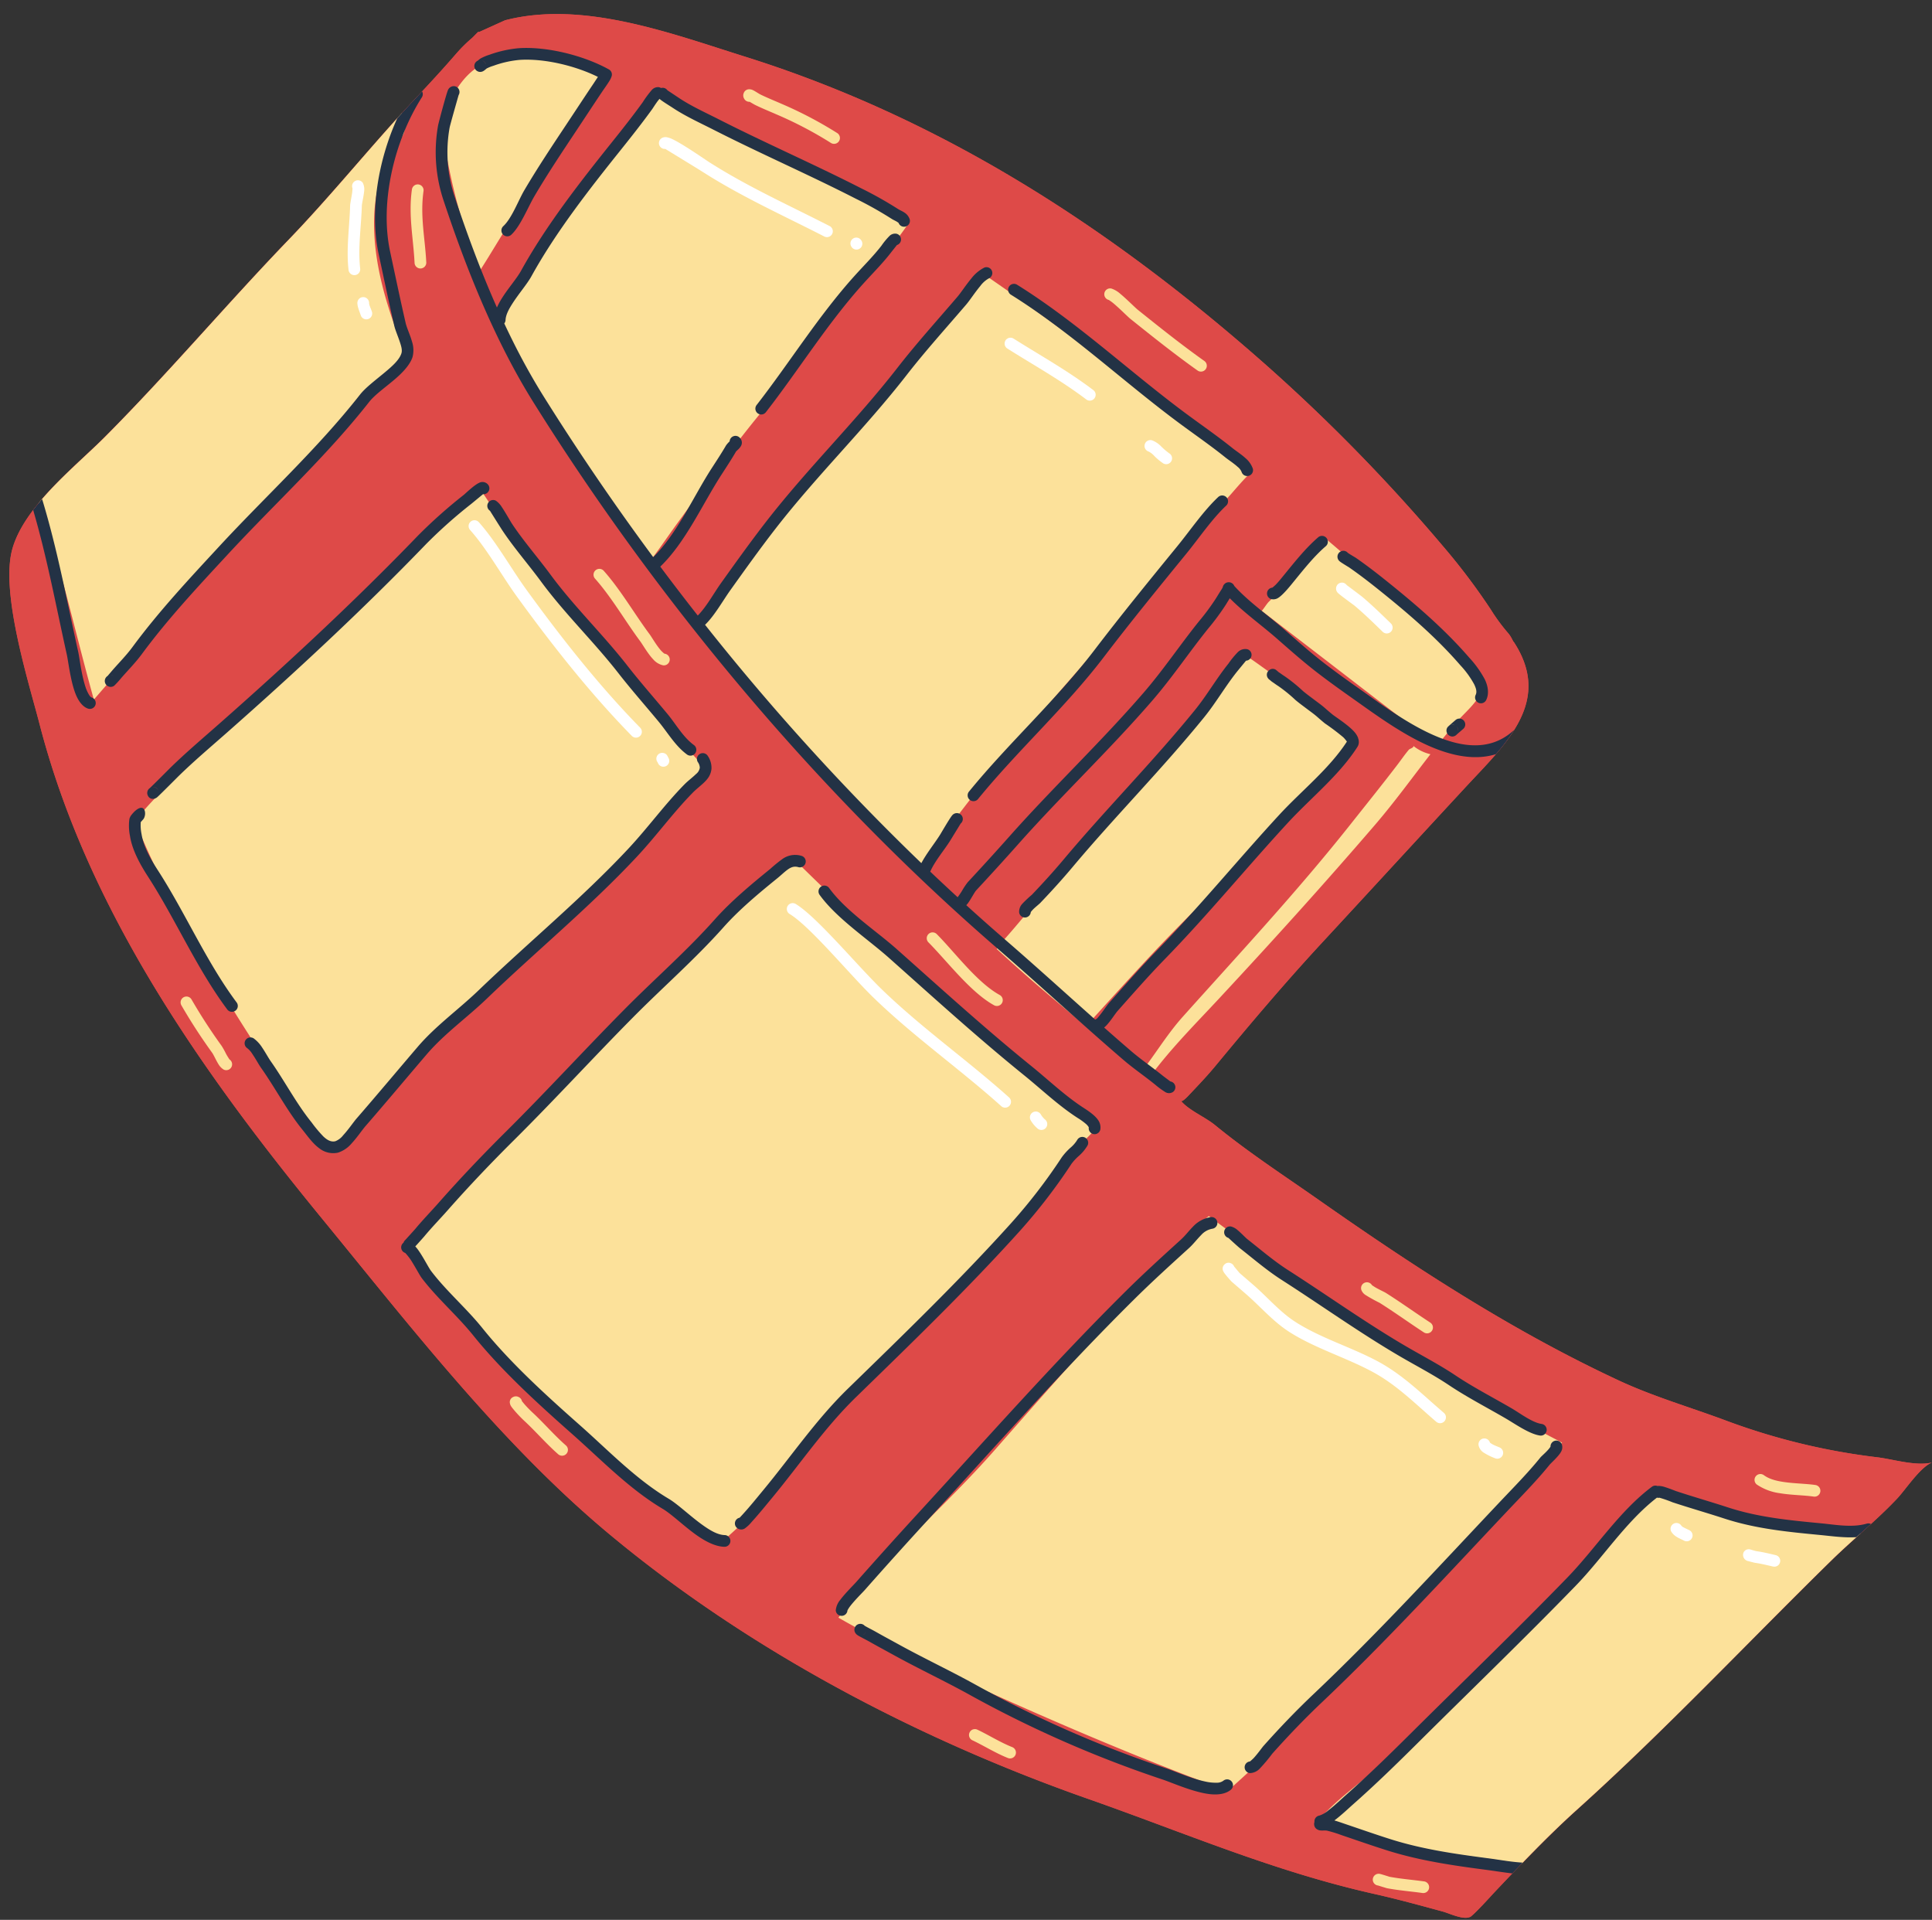 <?xml version="1.0" encoding="UTF-8" standalone="no"?><svg xmlns="http://www.w3.org/2000/svg" xmlns:xlink="http://www.w3.org/1999/xlink" data-name="Layer 1" fill="#233245" height="737.3" preserveAspectRatio="xMidYMid meet" version="1" viewBox="-3.6 -5.4 742.1 737.3" width="742.1" zoomAndPan="magnify"><rect x="-3.6" y="-5.4" width="742.1" height="737.3" fill="#333333" stroke="none"/><g id="change1_1"><path d="M717.407,554.248a250.768,250.768,0,0,1-57.693-13.958c-13.787-5.163-28.1-9.284-41.47-15.507-40.831-19.006-78.335-43.457-115.137-69.254-13.42-9.407-27.378-18.483-40.055-28.881-3.68-3.018-10.1-5.694-13.027-9.264.594.579,3.175-2.353,3.456-2.648,3.294-3.48,6.625-6.973,9.679-10.664,13.338-16.129,26.9-32.176,41.129-47.536,18.369-19.833,36.636-39.752,55.011-59.594,3.891-4.2,8-8.4,11.71-12.717h.006c.087-.1.168-.2.255-.3q.7-.822,1.379-1.648c.152-.184.3-.368.453-.553.551-.681,1.092-1.364,1.615-2.052.066-.087.128-.174.194-.261q.694-.921,1.347-1.852c.128-.182.255-.363.38-.546,7.258-10.545,10.368-22.062,1.107-36.04-.08.276-.728-1.743-2.179-3.359a71.171,71.171,0,0,1-6.534-8.914A246.153,246.153,0,0,0,550.6,204.282,678.583,678.583,0,0,0,483.6,135.577C424,82.733,358.636,40.222,282.457,16.324,254.31,7.5,220.335-5.372,190.4,2.392l-10.173,4.6c.5-1.015-1.7,1.5-2.555,2.247A56.662,56.662,0,0,0,171.826,15c-5.143,5.96-10.461,11.707-15.857,17.442-1.721,1.83-3.418,3.681-5.111,5.535l0-.012c-.2.223-.4.449-.605.672l-.882.97c-.122.135-.248.266-.37.4l-.01.022c-.331.366-.658.737-.989,1.1q-1.827,2.029-3.646,4.069-1.145,1.29-2.283,2.584-1.875,2.128-3.745,4.262-1.127,1.287-2.25,2.575-2.553,2.926-5.105,5.853-1.53,1.754-3.064,3.5-1.422,1.626-2.85,3.247-1.656,1.881-3.326,3.75-1.24,1.4-2.485,2.787c-1.261,1.4-2.536,2.8-3.81,4.19-.685.748-1.363,1.5-2.052,2.246q-2.954,3.19-5.967,6.33C83.463,111.389,61.059,137.947,36.7,162.409c-.418.419-.85.845-1.288,1.274l-.37.361q-.5.487-1.017.983l-.369.354q-.591.566-1.2,1.141l-.182.173c-1.638,1.547-3.359,3.147-5.117,4.793-.179.167-.358.336-.537.5-.3.281-.6.562-.9.846q-.706.666-1.417,1.34c-.17.161-.34.324-.509.486q-.516.492-1.032.988c-.194.186-.388.374-.582.562q-.512.494-1.021.993c-.177.173-.354.346-.531.521q-.64.63-1.277,1.268c-.084.084-.169.167-.253.252q-.769.774-1.53,1.558l-.328.342q-.6.621-1.19,1.249l-.418.447q-.576.617-1.142,1.24c-.115.127-.231.253-.346.381q-.8.885-1.572,1.781v0c-.038.045-.075.091-.113.135q-.6.7-1.191,1.413l-.074.087v0c-.072.087-.143.175-.215.263l-.283.347c-4.34,5.359-7.849,10.984-9.514,16.786-4.787,16.677,6.24,51.272,10.439,67.5,18.5,71.481,62.545,133.775,108.443,189.771,34.093,41.589,69.113,86.947,110.73,121.513,53.516,44.447,118.074,78.387,183.678,101.419,37.193,13.057,71.049,27.747,109.693,36.435,8.919,2,17.654,4.4,26.46,6.8,2.408.657,7.655,3.206,10.239,2.128.587.374,8.92-8.852,9.493-9.459q3.54-3.744,7.114-7.5l.6-.625.288-.3q1.374-1.436,2.757-2.866,2.431-2.518,4.888-5.016l.155-.155q2.253-2.285,4.538-4.534c.464-.458.931-.912,1.4-1.368q1.779-1.74,3.578-3.452c.48-.457.959-.916,1.441-1.37q2.45-2.305,4.936-4.558c33.942-30.562,65.124-63.744,97.706-95.7q1.488-1.459,3.012-2.888c.285-.267.573-.532.859-.8q1.122-1.046,2.254-2.084.479-.438.96-.873,1.215-1.1,2.433-2.2l.22-.2q1.645-1.482,3.29-2.966l1.333-1.207.944-.86h0c3.426-3.13,6.8-6.312,9.971-9.669,3.415-3.612,8.808-12.006,13.42-13.93C732.288,557.756,723.542,554.984,717.407,554.248Z" fill="#de4a48"/></g><g id="change1_2"><path d="M180.222,6.99c.5-1.015-1.7,1.5-2.555,2.247A56.662,56.662,0,0,0,171.826,15c-5.143,5.96-10.461,11.707-15.857,17.442-16.595,17.639-31.708,36.6-48.554,54.089C83.462,111.389,61.059,137.947,36.7,162.409,25.263,173.9,5.886,188.89,1.182,205.278c-4.787,16.678,6.24,51.272,10.439,67.5,18.5,71.481,62.545,133.775,108.443,189.771,34.093,41.589,69.113,86.947,110.73,121.513,53.516,44.447,118.074,78.387,183.678,101.419,37.193,13.057,71.049,27.747,109.693,36.435,8.919,2,17.654,4.4,26.46,6.8,2.409.657,7.655,3.206,10.239,2.128.587.374,8.92-8.852,9.493-9.459,10.23-10.819,20.623-21.775,31.689-31.741,33.942-30.562,65.124-63.744,97.706-95.7,8.229-8.072,17.353-15.369,25.274-23.747,3.415-3.612,8.808-12.006,13.42-13.93-6.158,1.484-14.9-1.288-21.039-2.024a250.768,250.768,0,0,1-57.693-13.958c-13.787-5.163-28.1-9.284-41.47-15.507-40.83-19.006-78.335-43.457-115.137-69.254-13.42-9.407-27.378-18.483-40.055-28.881-3.68-3.018-10.1-5.694-13.027-9.264.594.579,3.176-2.353,3.456-2.648,3.294-3.48,6.625-6.973,9.679-10.664,13.338-16.129,26.9-32.176,41.129-47.536,18.368-19.833,36.636-39.752,55.011-59.594,15.2-16.412,33.786-32.819,18.446-55.974-.08.276-.728-1.743-2.179-3.359a71.171,71.171,0,0,1-6.534-8.914A246.153,246.153,0,0,0,550.6,204.282,678.583,678.583,0,0,0,483.6,135.577C424,82.733,358.636,40.222,282.457,16.324,254.31,7.5,220.335-5.372,190.4,2.391Z" fill="#de4a48" fill-rule="evenodd"/></g><g id="change2_1"><path d="M525.707,718.7c.476.147,3.258,1.011,3.487,1.056,4.5.849,9.05,1.19,13.573,1.825a2.25,2.25,0,1,0,.627-4.456c-4.431-.624-8.893-.95-13.295-1.779-.076-.024-3.061-.981-3.61-1.087a2.259,2.259,0,1,0-.782,4.441Zm55.137-8.32c-2.573-.424-5.135-.869-7.668-1.227-19.168-2.7-39.9-4.938-58.316-10.735q-6.3-1.983-12.5-4.027c6.089-7.791,16.3-14.856,23.157-20.846a450.262,450.262,0,0,0,36.109-35.147c16.068-17.557,34.232-33.05,50.51-50.408,3.9-4.165,7.815-8.314,11.657-12.537.5-.544,5.951-5.791,9.7-9.474,30.675,12.712,57.314,19.157,77.639,17.453-3.846,3.463-7.7,6.914-11.378,10.522-32.582,31.952-63.764,65.134-97.706,95.7C594.735,696.231,587.715,703.249,580.844,710.375ZM460.685,461.608c47.176,35.195,93.91,65.43,135.713,87-.951,1.2-1.778,2.331-2.327,2.947-6.056,6.8-11.9,13.882-17.861,20.8-22.824,26.5-48.975,50.151-73.489,75.028-9.029,9.163-17.66,18.74-26.8,27.79-.542.538-4.411,4.078-7.93,7.21-37.454-13.806-73.327-29.369-110.769-46.6q-19.923-9.169-38.774-19.935c3.113-4.348,6.057-9.038,8.979-12.111,16.919-17.794,35.167-34.158,51.417-52.667,14.668-16.708,29.389-33.351,44.321-49.825,10.627-11.722,21.136-23.618,32.173-34.955C456.266,465.344,458.421,463.58,460.685,461.608ZM369.879,662.92c4.574,2.164,8.976,4.968,13.709,6.836a2.25,2.25,0,0,0,1.655-4.184c-4.644-1.834-8.954-4.6-13.44-6.722a2.251,2.251,0,0,0-1.924,4.07ZM301.8,324.977A1540.581,1540.581,0,0,0,417.517,428.121c-10.649,9.75-20.036,23.825-29.386,33.672-25.184,26.519-51.29,52.039-75.009,79.938-10.979,12.914-21.593,26.207-32.771,38.938-.5.57-3.959,3.652-6.981,6.381-45-31.981-85.037-70.494-120.632-112.852C162.594,454.979,264.637,353.908,301.8,324.977ZM671.25,564.743a20.559,20.559,0,0,0,8.774,3.3c4.428.752,9.271.747,13.006,1.3a2.25,2.25,0,1,0,.654-4.452c-3.119-.458-7.009-.531-10.787-.978-3.346-.4-6.616-1.052-8.979-2.793a2.25,2.25,0,0,0-2.668,3.624ZM196.886,532.7a2.24,2.24,0,0,0-1.265-1.587,2.264,2.264,0,0,0-2.111-.009,2.128,2.128,0,0,0-1.255,2.359,3.038,3.038,0,0,0,.478,1.214c.35.546,1.2,1.533,1.585,1.985a50.782,50.782,0,0,0,4.061,4.147c4.214,3.99,8.042,8.422,12.4,12.249a2.25,2.25,0,1,0,2.967-3.382c-4.32-3.791-8.1-8.187-12.277-12.135a46.719,46.719,0,0,1-3.711-3.776C197.584,533.551,197.182,533.062,196.886,532.7Zm326.5-44.545a2.25,2.25,0,0,0-4.091,1.8,4.036,4.036,0,0,0,1.469,1.879,60.826,60.826,0,0,0,5.562,3.1c5.789,3.648,11.295,7.631,17,11.357a2.249,2.249,0,1,0,2.458-3.767c-5.726-3.739-11.254-7.735-17.062-11.4-.454-.288-2.154-1.083-3.674-1.916C524.435,488.867,523.621,488.314,523.385,488.152ZM180.68,182.136c22.22,33.985,52.332,70.863,87.2,108.039-4.806,4.938-9.785,9.72-14.565,14.679-25.695,26.644-50.734,53.614-77.911,78.788-13.431,12.44-26.192,25.689-39.031,38.738-3.791,3.851-7.351,7.9-11.042,11.837-.436.466-1.318,1.455-2.257,2.492q-4.173-5.6-8.241-11.232c-24.889-34.484-49.891-74.986-66.763-115.89,1.54-1.592,2.991-3.042,3.266-3.361,7.808-9.079,17.321-17.058,25.471-25.922,23.971-26.078,51.012-50.918,77.578-74.343,8.346-7.357,16.343-15.049,24.59-22.5C179.377,183.1,179.976,182.646,180.68,182.136Zm254.625,223.8c.73-1.1,1.374-2.121,1.76-2.648,4.5-6.133,8.541-12.513,13.632-18.2,21.805-24.343,44.084-48.235,64.4-73.859,6.057-7.64,12.131-15.183,18.056-22.926,1.453-1.9,2.79-3.88,4.337-5.707.51-.6,1.9-.719,1.83-1.506a16.518,16.518,0,0,0,6.521,3.16c-7.068,9.105-13.84,18.462-21.35,27.2-19.446,22.622-39.6,44.876-59.918,66.71-8.947,9.614-18.339,19.008-26.173,29.559.307-.4-.97-.322-1.4-.585C436.409,406.776,435.856,406.359,435.305,405.938ZM84.53,401.447c-.124-.19-.908-1.384-1.329-2.19a32.225,32.225,0,0,0-1.661-2.992,209.163,209.163,0,0,1-11.578-17.846,2.249,2.249,0,0,0-3.883,2.271,213.453,213.453,0,0,0,11.826,18.228c.555.76,1.5,2.924,2.391,4.344a5.95,5.95,0,0,0,2,2.086,2.25,2.25,0,0,0,2.232-3.9Zm294.727-42.4c1.355-1.607,2.577-3.311,3.1-3.9,7.467-8.364,14.28-17.3,21.727-25.683,18.127-20.4,35.4-41.664,53.873-61.743,4.592-4.992,8.487-10.481,12.612-15.838.7-.9,2.7-5.46,3.566-5.849.413-.183,2.346,1.352,2.644,1.555,2.886,1.962,5.694,4.068,8.563,6.064,9,6.266,19.01,11.905,26.868,19.645,1.777,1.749,4.439,2.922,5.84,5.028.45.674-3.311,4.521-3.615,4.852-4.908,5.365-9.854,10.694-14.771,16.055-20.187,22.017-42.485,42.079-62.815,63.992q-9.768,10.53-19.409,21.19c-1.311,1.447-2.553,2.95-3.806,4.438-4.126-3.466-8.217-6.974-12.358-10.445Q390.1,369.039,379.257,359.046ZM353.024,356.5c7.245,7.3,16.194,19.211,25.216,24.16a2.249,2.249,0,1,0,2.164-3.944c-8.692-4.77-17.206-16.354-24.185-23.385a2.25,2.25,0,1,0-3.195,3.169Zm21.594-256.368c35.015,24.006,68.56,50.345,101.3,76.879-2.25,2.153-5.832,6.423-6.782,7.471-5.236,5.782-10.357,11.6-15.356,17.617-27.06,32.56-56.382,63.366-82.518,96.692-6.735,8.589-13.273,17.324-19.87,26.015-.158.206-1.315,1.744-2.808,3.679q-6.377-6.879-12.457-13.956c-18.584-21.647-38.247-42.338-56.732-64.094-4.854-5.713-9.571-11.571-14.2-17.515,4.314-5.095,8.6-10.206,12.785-15.414,20.559-25.583,40.859-51.464,62.9-75.8,9.679-10.69,18.669-22.032,27.391-33.506C370.341,105.473,372.449,102.78,374.618,100.136ZM481.065,229.209c1.054-1.288,2.023-2.869,2.764-3.581,5.921-5.681,10.606-12.589,15.982-18.747.745-.853,4.242-3.236,6.245-5.05,15.163,12.852,29.86,26.021,44.34,39.856,4.333,4.139,8.979,8.625,12.422,13.541.244.35,3.208,4.314,2.929,4.508-.5-.32-.36,1.149-.684,1.648-.666,1.026-1.463,2.028-2.219,2.987-2.045,2.6-4.542,4.783-6.711,7.267-2.663,3.05-5.229,6.184-7.743,9.363ZM150.854,37.96c1.113,3.465,1.774,6.789-.263,9.368-15.276,19.341-13.176,48.261,1.542,82.838-3.86,4.1-7.815,8.122-11.515,12.358-18.388,21.049-37.331,41.107-56.762,61.2C65.6,222.6,49.719,243.659,32.448,263.259c-5.063-18.194-9.4-36.571-14.541-54.8-1.463-5.195-4.688-13.1-6.714-20.579,7.863-9.536,18.274-18.206,25.508-25.47,24.358-24.462,46.761-51.02,70.714-75.883C122.515,70.851,136.223,53.987,150.854,37.96ZM251.707,245.646c-.175-.021-.322-.188-.508-.339a9.8,9.8,0,0,1-1.36-1.421c-1.64-2.015-3.137-4.655-3.908-5.692-5.877-7.9-11.094-17.027-17.619-24.377a2.25,2.25,0,1,0-3.365,2.989c6.441,7.253,11.573,16.271,17.373,24.073.941,1.268,2.946,4.806,4.987,6.94a6.95,6.95,0,0,0,3.843,2.294,2.251,2.251,0,0,0,.557-4.467ZM249.221,30.722l.5.2c33.257,13.617,64.923,30.657,95.385,49.8a88.8,88.8,0,0,1-5.894,7.888c-18.743,21.166-34.37,44.57-52.158,66.466-10.515,12.94-20.287,26.509-30.119,39.975-2.976,4.076-5.828,8.238-8.8,12.318-.36.5-.725.992-1.095,1.48q-5.925-8.01-11.832-15.973c-18.332-24.585-35.2-50.488-47.857-78.112.8-1.106,1.579-2.216,2.311-3.335,7.271-11.118,13.718-22.08,21.9-32.634,3.938-5.08,7.865-10.178,11.673-15.357,7.86-10.7,16.347-20.838,24.639-31.191C248.253,31.774,248.713,31.26,249.221,30.722Zm173.072,79.063c.108.071.987.641,1.585,1.134,2.437,2,5.651,5.276,6.722,6.136,8.463,6.787,17.006,13.6,25.856,19.883a2.25,2.25,0,0,0,2.6-3.67c-8.779-6.229-17.252-12.992-25.646-19.723-1.065-.855-4.257-4.113-6.681-6.1a9.686,9.686,0,0,0-3.484-2.05,2.249,2.249,0,0,0-.957,4.394Zm-241.71-11.01A237.328,237.328,0,0,1,166.3,43.982l1.132-7.7c-.046-1.819,2.33-4.115,3.343-5.8,4.076-6.771,8.981-11.763,17.192-13.243,13.189-2.378,27.805,1.044,41.515,5.813q-.952,1.4-1.89,2.812c-12.971,19.507-25.974,39.008-38.329,58.917C186.382,89.427,183.559,94.172,180.583,98.775Zm-20.447-3.437c-.477-9.385-2.421-17.781-1.048-27.4a2.251,2.251,0,0,0-4.456-.635c-1.414,9.921.519,18.582,1.009,28.263a2.25,2.25,0,0,0,4.5-.227Zm124.23-61.644c.694.419,1.752,1.048,2.219,1.272,2.764,1.344,5.62,2.491,8.434,3.724a148.833,148.833,0,0,1,20.544,10.8,2.249,2.249,0,1,0,2.424-3.79,153.235,153.235,0,0,0-21.16-11.131c-2.762-1.212-5.564-2.333-8.277-3.65-.708-.344-2.117-1.316-2.894-1.681a3.328,3.328,0,0,0-1.482-.354,2.2,2.2,0,0,0-2.063,1.367,2.4,2.4,0,0,0,.1,2.2A2.252,2.252,0,0,0,284.366,33.694Z" fill="#fce19a" fill-rule="evenodd"/></g><g id="change3_1"><path d="M577.31,714.06l.758-.795,1.942-2.026,1.278-1.326c-4.391-.234-8.935-1.1-13.024-1.631-12.692-1.659-25.417-3.461-37.688-7.344-5.873-1.86-11.694-3.9-17.528-5.875-1.355-.461-2.715-.947-4.1-1.346,2.676-1.983,5.549-4.741,7.115-6.119,8.666-7.636,16.961-15.736,25.149-23.873,20.147-20.014,40.606-39.716,60.389-60.093,10.494-10.807,19.263-24.618,31.243-33.878a2.205,2.205,0,0,0,1,.031,50.87,50.87,0,0,1,4.97,1.741c6.627,2.19,13.321,4.1,19.954,6.264,12,3.913,24.19,5.1,36.638,6.294,4.488.43,9.379,1.153,14.055.844l3.041-2.738q.8-.731,1.609-1.458l.944-.86a2.243,2.243,0,0,0-1.624-.143c-5.575,1.627-11.936.417-17.6-.125-12.115-1.158-23.986-2.283-35.67-6.093-6.629-2.16-13.316-4.07-19.937-6.258-.291-.1-2.557-1.015-4.259-1.544a8.715,8.715,0,0,0-2.417-.467,3.117,3.117,0,0,0-.464.052,2.251,2.251,0,0,0-2.184.287C618.35,574.975,609.25,589.3,598.376,600.5c-19.764,20.358-40.2,40.04-60.331,60.035-8.126,8.072-16.355,16.113-24.952,23.688-1.428,1.258-3.989,3.729-6.445,5.6a9.658,9.658,0,0,1-3.459,2.022A2.253,2.253,0,0,0,501.3,694.3a2.361,2.361,0,0,0-.123.983,2.288,2.288,0,0,0,.948,1.73,3.081,3.081,0,0,0,1.456.548c.655.083,1.918-.049,2.516.076a47.531,47.531,0,0,1,5.511,1.689c5.862,1.987,11.713,4.035,17.614,5.9,12.524,3.964,25.508,5.824,38.464,7.517C570.726,713.142,574.009,713.69,577.31,714.06ZM328.547,618.97a2.252,2.252,0,0,0-2.439-.626,2.169,2.169,0,0,0-1.376,1.352,2.2,2.2,0,0,0,.082,1.79,2.877,2.877,0,0,0,.949,1.059c.5.348,1.6.914,1.71.972,1.048.566,2.119,1.1,3.154,1.689,2.948,1.678,5.936,3.27,8.9,4.907,9.9,5.461,20.213,10.271,30.06,15.762a440.83,440.83,0,0,0,73.429,32.141c3.714,1.248,11.876,4.907,18.127,5.6,3.324.369,6.18-.139,8.02-1.672a2.25,2.25,0,1,0-2.881-3.456,4.221,4.221,0,0,1-2.521.741,18.265,18.265,0,0,1-4.6-.5c-5.48-1.186-11.657-3.953-14.711-4.979a436.037,436.037,0,0,1-72.669-31.8c-9.856-5.5-20.168-10.31-30.081-15.775-2.952-1.626-5.92-3.209-8.851-4.877-1.063-.605-2.165-1.155-3.24-1.736Zm263.416-68.822c-.849,1.484-3.389,3.568-3.849,4.136-4.944,6.113-10.5,11.7-15.9,17.417-23.4,24.768-46.4,49.937-71.167,73.394-6.755,6.4-13.129,13.053-19.322,20-.546.613-2.194,2.961-3.8,4.7a15.474,15.474,0,0,1-1.409,1.268,2.25,2.25,0,0,0-.045,4.475,5.414,5.414,0,0,0,3.843-1.76,64.555,64.555,0,0,0,4.773-5.688c6.109-6.849,12.394-13.415,19.058-19.725,24.827-23.516,47.885-48.742,71.345-73.571,5.478-5.8,11.109-11.474,16.126-17.676.54-.667,3.474-3.246,4.381-4.955a3.508,3.508,0,0,0,.332-2.842,2.25,2.25,0,0,0-4.363.829Zm-263.029,71.2a2.262,2.262,0,0,1-.469.7,2.229,2.229,0,0,1-.717.486A1.982,1.982,0,0,0,328.934,621.344Zm-7.018-8.31a13.637,13.637,0,0,1,.838-1.337c1.79-2.41,4.968-5.518,5.782-6.439,7.917-8.959,15.863-17.794,23.963-26.611,26.21-28.529,51.95-57.7,79.467-84.974,6.827-6.77,14-13.278,21.122-19.751,1.687-1.536,3.078-3.4,4.644-4.975a7.472,7.472,0,0,1,4.329-2.471,2.249,2.249,0,0,0-.6-4.458,11.8,11.8,0,0,0-6.912,3.752c-1.514,1.52-2.853,3.337-4.486,4.821-7.165,6.519-14.39,13.07-21.263,19.885-27.566,27.328-53.354,56.547-79.611,85.128-8.12,8.838-16.086,17.692-24.022,26.674-.851.961-4.153,4.218-6.022,6.734a7.281,7.281,0,0,0-1.717,4.016,2.25,2.25,0,0,0,4.491.006ZM151.4,471.833a2.248,2.248,0,0,0,.665,3.946,23.728,23.728,0,0,1,1.979,2.458c1.747,2.659,3.5,6.053,4.322,7.141,5.931,7.828,13.614,14.373,19.8,22.063,10.953,13.616,24.95,26.33,38.02,37.886,11.141,9.852,21.92,21.09,34.772,28.726,3.494,2.078,8.179,6.687,12.968,10.072,3.635,2.57,7.364,4.421,10.725,4.5a2.25,2.25,0,1,0,.11-4.5c-2.605-.064-5.415-1.687-8.236-3.68-4.893-3.461-9.7-8.146-13.269-10.267-12.612-7.493-23.155-18.561-34.089-28.229-12.885-11.392-26.7-23.911-37.5-37.335-6.158-7.658-13.815-14.166-19.718-21.959-.944-1.244-3.106-5.571-5.076-8.23a12.985,12.985,0,0,0-.959-1.151c1.155-1.257,3.222-3.57,3.475-3.875,2.847-3.436,6-6.657,8.953-10,8.165-9.262,16.84-18.362,25.6-27.058,15.535-15.423,30.322-31.608,45.712-47.138,11.444-11.547,23.855-22.371,34.671-34.525,6.052-6.8,13.655-13.12,20.738-18.862,1.248-1.013,2.395-2.138,3.592-3.047,1.261-.957,2.572-1.674,4.344-1.169a2.251,2.251,0,1,0,1.235-4.329,8.394,8.394,0,0,0-7.219,1.16,56.076,56.076,0,0,0-4.786,3.891c-7.266,5.89-15.058,12.385-21.268,19.364-10.761,12.094-23.116,22.859-34.5,34.35-15.382,15.52-30.16,31.7-45.684,47.11-8.83,8.765-17.576,17.941-25.806,27.276-2.981,3.385-6.167,6.64-9.042,10.111-.283.342-3.542,3.925-3.847,4.26A2.259,2.259,0,0,0,151.4,471.833ZM280.506,577.455a2.25,2.25,0,0,0-.907,4.02,2.562,2.562,0,0,0,2.758.19,13.325,13.325,0,0,0,2.694-2.5c2.791-3.056,5.385-6.274,8.024-9.465,10.682-12.912,20.069-26.814,32.137-38.56,21.479-20.907,42.949-41.645,63.014-63.908a217.11,217.11,0,0,0,19.748-25.68,19.015,19.015,0,0,1,2.808-3.018,16.744,16.744,0,0,0,3.353-4.03,2.251,2.251,0,0,0-3.975-2.113,12.239,12.239,0,0,1-2.486,2.89,23.557,23.557,0,0,0-3.451,3.785,212.726,212.726,0,0,1-19.341,25.155c-20,22.19-41.4,42.857-62.809,63.694-12.184,11.861-21.68,25.881-32.467,38.917-2.589,3.134-5.136,6.3-7.879,9.3Zm354.774-8.619-.065.091.093-.136ZM468.245,470c.289.268,3.661,3.372,4.512,4.04,5.26,4.127,10.344,8.508,15.976,12.113,15.024,9.623,29.8,20.2,45.182,29.207,6.385,3.739,12.891,7.077,19.062,11.2,7.048,4.709,14.541,8.552,21.851,12.815,3.506,2.046,9,5.936,13.068,6.522a2.25,2.25,0,1,0,.639-4.454c-3.592-.519-8.344-4.148-11.439-5.956-7.232-4.218-14.647-8.009-21.617-12.668-6.247-4.175-12.826-7.56-19.289-11.344-15.332-8.979-30.056-19.522-45.03-29.113-5.512-3.529-10.48-7.825-15.625-11.865-.732-.574-2.445-2.41-3.8-3.52a6.088,6.088,0,0,0-2.523-1.366,2.25,2.25,0,0,0-.965,4.387Zm-313.064.949a2.22,2.22,0,0,1,.348.477,2.3,2.3,0,0,1,.214.57A2.179,2.179,0,0,0,155.181,470.952Zm-.346-.3a2.087,2.087,0,0,0-1.337-.4,2.215,2.215,0,0,1,.759.114,2.27,2.27,0,0,1,.578.29l.087.064C154.894,470.7,154.866,470.675,154.835,470.654Zm-63.46-73.507a8.562,8.562,0,0,1,2,2.283c1.255,1.834,2.4,3.994,3.385,5.387,5.4,7.642,9.955,16.437,15.828,23.658,1.724,2.119,3.817,5.178,6.359,7.046a8.646,8.646,0,0,0,7.247,1.754,11.532,11.532,0,0,0,5.318-3.618c2.061-2.216,3.97-5.076,5.279-6.581,7.9-9.1,15.632-18.345,23.462-27.506,6.834-7.994,15.576-14.169,23.118-21.421,18.987-18.256,39.755-35.365,57.739-54.615,7.4-7.914,13.827-16.811,21.384-24.51,1.834-1.868,4.111-3.4,5.5-5.156a7.256,7.256,0,0,0,1.689-4.037,8.093,8.093,0,0,0-1.419-4.931,2.249,2.249,0,1,0-3.821,2.374,3.947,3.947,0,0,1,.756,2.177,3.821,3.821,0,0,1-1.454,2.417c-1.324,1.311-3.037,2.547-4.466,4-7.584,7.724-14.04,16.649-21.46,24.591-17.93,19.192-38.64,36.243-57.571,54.443-7.648,7.353-16.489,13.636-23.418,21.741-7.824,9.151-15.546,18.388-23.441,27.477-1.285,1.479-3.151,4.292-5.177,6.469a7.018,7.018,0,0,1-3.016,2.294c-1.779.4-3.237-.577-4.546-1.791a50.535,50.535,0,0,1-4.573-5.458c-5.81-7.145-10.308-15.857-15.645-23.417-.974-1.378-2.106-3.516-3.346-5.33a13.075,13.075,0,0,0-3.238-3.5,2.249,2.249,0,1,0-2.481,3.752Zm323.241,30.438a2.25,2.25,0,0,0,4.428.793,4.922,4.922,0,0,0-1-3.832c-1.3-1.816-3.929-3.523-5.37-4.454-7.15-4.62-13.437-10.67-20.036-16.01-17.764-14.37-34.647-29.73-51.724-44.919-8.1-7.2-19.7-14.755-26.038-23.531a2.251,2.251,0,0,0-3.651,2.635c6.515,9.02,18.375,16.855,26.7,24.259,17.127,15.235,34.063,30.642,51.883,45.056,6.72,5.436,13.139,11.584,20.423,16.29a25.914,25.914,0,0,1,3.259,2.335,5.952,5.952,0,0,1,.892.955A3.173,3.173,0,0,1,414.616,427.585Zm156.4-143.361a77.216,77.216,0,0,0,7.03-9.348c-8.018,7.525-17.9,7.03-27.663,3.4-11.72-4.355-23.308-13.122-31.89-19.175-4.473-3.153-8.912-6.331-13.252-9.668-5.361-4.119-10.4-8.586-15.483-13.04-6.2-5.43-13.681-10.625-19.243-16.744a2.31,2.31,0,0,0-3.914-.618,2.251,2.251,0,0,0-.533,1.108c-.149.283-.35.655-.447.8-.739,1.123-1.435,2.287-2.143,3.432a87.574,87.574,0,0,1-6.5,8.791c-7.281,9.04-13.675,18.647-21.354,27.523-16.5,19.066-34.782,36.312-51.507,55.142-5.279,5.945-10.61,11.785-16.012,17.6a27.8,27.8,0,0,0-2.253,3.4c-.5.823-1.311,1.946-1.609,2.352l-.372-.341q-5.109-4.7-10.143-9.482l-.011-.009c1.717-3.992,5.333-8.191,7.625-11.845.255-.409,3.557-5.8,4.076-6.647a2.188,2.188,0,0,0,.343-.356,2.253,2.253,0,0,0-.414-3.156,2.328,2.328,0,0,0-3.251.443c-.877,1.006-4.264,6.845-4.567,7.324-2.118,3.383-5.255,7.236-7.225,10.975a923.517,923.517,0,0,1-83.084-91.536c3.614-3.46,6.825-9.253,9.763-13.362,5.694-7.962,11.468-16.046,17.474-23.768,15.842-20.365,34.366-38.438,50.171-58.755,7.29-9.372,15.232-18.139,22.948-27.155,1.341-1.568,3.281-4.581,5.343-7.04a10.233,10.233,0,0,1,3.262-2.933,2.25,2.25,0,0,0-1.706-4.164,14.714,14.714,0,0,0-5,4.207c-2.052,2.445-3.981,5.446-5.316,7-7.761,9.072-15.748,17.894-23.079,27.32-15.805,20.317-34.329,38.389-50.171,58.754-6.043,7.769-11.854,15.9-17.582,23.913-2.709,3.787-5.6,9.131-8.908,12.431q-7.329-9.318-14.4-18.788c9.8-9.413,16.271-24.161,23.59-35.434,1.887-2.906,3.8-5.835,5.549-8.824.058-.056.451-.432.665-.631a5.753,5.753,0,0,0,1.06-1.233,2.592,2.592,0,0,0-.326-3.368,2.249,2.249,0,0,0-3.9,1.394,9.893,9.893,0,0,0-1.358,1.522c-1.717,2.947-3.607,5.828-5.465,8.69-7.042,10.846-13.182,25.054-22.524,34.243l-.307-.413q-4.954-6.7-9.794-13.489-10.721-15.03-20.857-30.465-4.235-6.444-8.361-12.958-.994-1.567-1.983-3.14c-.622-.992-1.246-1.985-1.86-2.985q-1.434-2.34-2.812-4.711-4.432-7.631-8.331-15.55-1.464-2.955-2.864-5.94l-.043-.093a2.248,2.248,0,0,0,.49-1.311c.08-1.953,1.205-4.08,2.572-6.227,2.433-3.821,5.722-7.619,7.321-10.511,9.467-17.148,22.345-33.575,34.553-48.831,4.074-5.093,8.113-10.206,11.932-15.494.2-.281,1.087-1.7,1.987-2.927.229-.308.549-.687.778-.948.073.071.155.141.24.212,1.123.913,3.911,2.611,4.76,3.177,4.923,3.279,10.6,5.845,15.876,8.532,18.056,9.187,36.558,17.222,54.579,26.452a142.734,142.734,0,0,1,13.641,7.661c.473.311,1.134.622,1.792.972a9.951,9.951,0,0,1,.921.607,2.25,2.25,0,0,0,4.283-1.372,4.814,4.814,0,0,0-2.024-2.574c-.817-.558-1.858-.97-2.5-1.393a147.608,147.608,0,0,0-14.062-7.908C309.2,57.722,290.7,49.685,272.635,40.5c-5.125-2.609-10.64-5.082-15.42-8.266l-4.45-2.964a2.248,2.248,0,0,0-2.172-.931,2.226,2.226,0,0,0-.3.065,2.264,2.264,0,0,0-.916-.339,3.229,3.229,0,0,0-2.56,1.017,39.491,39.491,0,0,0-3.516,4.748c-3.774,5.227-7.768,10.284-11.8,15.317-12.364,15.45-25.391,32.1-34.979,49.468-1.562,2.829-4.795,6.532-7.176,10.269a28.365,28.365,0,0,0-2.071,3.812c-6.195-13.932-11.506-28.311-16.142-42.263a53.915,53.915,0,0,1-2.034-26.807c.224-1.191,3.153-11.429,3.466-12.52a2.247,2.247,0,0,0-.16-2.581,2.172,2.172,0,0,0-1.507-.836,2.464,2.464,0,0,0-2.5,1.685c-.715,1.827-3.473,12.079-3.726,13.418a58.463,58.463,0,0,0,2.188,29.058c8.69,26.164,19.755,53.8,34.469,77.309,48.209,77.019,109.495,150.284,178.228,209.725,16.263,14.062,32.007,28.709,48.324,42.725,3.953,3.395,8.245,6.29,12.275,9.571a31.517,31.517,0,0,0,3.92,2.862,2.74,2.74,0,0,0,2.891-.1,2.249,2.249,0,0,0-1.013-4.025c-.543-.406-2.634-1.965-2.958-2.229-4-3.255-8.259-6.123-12.182-9.493q-5.184-4.452-10.3-8.979a10.957,10.957,0,0,0,.955-.907c1.611-1.715,3.248-4.374,4.238-5.491,5.946-6.711,12.035-13.649,18.3-20.075,16.343-16.772,31.229-34.983,47.1-52.19,8.806-9.549,19.714-18.181,26.706-29.136.942-1.475.665-3.566-1.1-5.636-2.3-2.7-7.318-5.823-8.575-6.858-.937-.771-1.866-1.561-2.775-2.367-1.32-1.169-2.763-2.182-4.169-3.244-1.445-1.1-2.929-2.16-4.311-3.333a61.621,61.621,0,0,0-7.146-5.752c-.756-.469-1.453-1.02-2.2-1.506-.088-.075-.978-.842-1.088-.907a2.121,2.121,0,0,0-2.592.2,2.174,2.174,0,0,0-.359,3.106,2.242,2.242,0,0,0,.683.629,10.891,10.891,0,0,0,.866.715c.788.51,1.525,1.093,2.324,1.585a57.013,57.013,0,0,1,6.6,5.355c1.447,1.229,3,2.346,4.508,3.49,1.313.994,2.665,1.934,3.9,3.024.948.843,1.92,1.668,2.9,2.474a88.162,88.162,0,0,1,7.092,5.354,12.641,12.641,0,0,1,1.386,1.653c-6.862,10.543-17.439,18.861-25.958,28.1-15.838,17.176-30.7,35.357-47.011,52.1-6.311,6.476-12.45,13.468-18.444,20.233-.849.959-2.179,3.056-3.557,4.72-.575.691-1.063,1.373-1.588,1.533-.052.015-.1.033-.153.052l-.253-.227c-8.664-7.7-17.254-15.47-25.942-23.14q-3.207-2.832-6.439-5.644-1.551-1.347-3.1-2.691-1.4-1.218-2.8-2.441-5.4-4.731-10.711-9.554l-.24-.218a8.574,8.574,0,0,0,.767-.933c1.093-1.534,2.363-4.031,3.069-4.791,5.426-5.843,10.781-11.707,16.081-17.677,16.738-18.844,35.035-36.105,51.544-55.184,7.714-8.916,14.142-18.565,21.456-27.646a92.558,92.558,0,0,0,6.827-9.247c.493-.795.974-1.6,1.473-2.389,5.457,5.53,12.265,10.39,18.017,15.425,5.158,4.516,10.266,9.044,15.7,13.223,4.389,3.374,8.878,6.588,13.4,9.779,8.847,6.24,20.831,15.223,32.914,19.712C556.4,285.313,564.013,286.4,571.016,284.224ZM47.9,306.418a13.038,13.038,0,0,0-1.1,1.264,4.137,4.137,0,0,0-.7,1.462,19.725,19.725,0,0,0,.212,6.419c.838,5.5,3.935,11.055,6.923,15.671,10.664,16.5,18.7,35.282,30.436,51.011a2.251,2.251,0,1,0,3.608-2.692C75.607,363.9,67.63,345.205,57.018,328.791c-2.657-4.108-5.506-9.013-6.251-13.906a16.151,16.151,0,0,1-.3-4.566c.186-.214.732-.84.808-.914,1.648-1.6,1.1-7.117-3.173-3.2A2.453,2.453,0,0,0,47.9,306.418Zm344.438,38.444a12.968,12.968,0,0,1,1.045-1.188c1.018-.966,2.169-1.862,2.612-2.327,4.244-4.445,8.454-9.065,12.4-13.772,16.411-19.561,34.437-37.685,50.546-57.531,4.611-5.683,8.219-12.055,12.793-17.736.437-.538,2.817-3.422,3.279-3.979a2.25,2.25,0,0,0,.527-4.4,4.047,4.047,0,0,0-3.71,1.154,33.32,33.32,0,0,0-3.6,4.4c-4.573,5.676-8.176,12.044-12.785,17.723-16.094,19.826-34.1,37.931-50.5,57.475-3.888,4.633-8.033,9.18-12.21,13.558a44.649,44.649,0,0,0-3.726,3.523A4.5,4.5,0,0,0,387.861,345a2.25,2.25,0,0,0,4.475-.14ZM362.712,311l-.111-.077c.037.026.074.054.111.077a2.09,2.09,0,0,0,1.183.385,2.286,2.286,0,0,1-.671-.125A2.245,2.245,0,0,1,362.712,311Zm101.61-125.515c-5.657,5.318-10.685,12.722-15.61,18.762-10.774,13.2-21.531,26.369-31.854,39.9-14.683,19.253-32.987,35.729-48.3,54.5a2.251,2.251,0,0,0,3.488,2.845c15.341-18.8,33.675-35.32,48.389-54.611,10.292-13.5,21.019-26.622,31.76-39.788,4.806-5.892,9.688-13.139,15.207-18.327a2.25,2.25,0,1,0-3.083-3.279ZM53.914,297.283a2.248,2.248,0,0,0-.715,2.869,2.066,2.066,0,0,0,2.408,1.19,2.779,2.779,0,0,0,1.339-.734c1.318-1.195,7.7-7.617,8.2-8.105,5.938-5.773,12.072-10.96,18.239-16.394,26.157-23.056,52.557-47.529,76.743-72.626a187.251,187.251,0,0,1,17.277-15.362c.348-.281,3.638-3,4.53-3.741a2.249,2.249,0,0,0,2.03-3.538,2.765,2.765,0,0,0-3.607-.771c-1.78.778-5.3,4.16-5.78,4.549a191.585,191.585,0,0,0-17.69,15.74c-24.1,25.013-50.411,49.4-76.48,72.373-6.22,5.482-12.407,10.718-18.4,16.545-.492.48-6.786,6.82-8.084,8Zm1.274-.414c-.071,0-.145.01-.222.021a2.25,2.25,0,0,1,1.293.253,2.22,2.22,0,0,1,.893.862l.043.078a2.027,2.027,0,0,0-1.9-1.217ZM184.6,190.752c.132.214,3.895,6.236,4.769,7.554,4.493,6.758,10,13.037,14.82,19.584,9.1,12.371,20.265,23.084,29.7,35.176,4.994,6.407,10.35,12.459,15.524,18.706,3.514,4.246,6.333,9.249,10.871,12.588a2.25,2.25,0,1,0,2.665-3.627c-4.24-3.119-6.786-7.864-10.07-11.83-5.145-6.214-10.476-12.234-15.444-18.6-9.4-12.059-20.537-22.738-29.617-35.076-4.778-6.489-10.243-12.707-14.7-19.408-.726-1.091-2.557-4.408-3.968-6.488a8.2,8.2,0,0,0-2.311-2.467,2.249,2.249,0,0,0-2.24,3.892ZM555.937,276.69l.725-.633,1.782-1.538a2.251,2.251,0,0,0-2.944-3.406q-.888.771-1.78,1.54c-.166.145-1.1.974-1.185,1.086a2.1,2.1,0,0,0-.448,1.994,2.148,2.148,0,0,0,1.245,1.49,2.054,2.054,0,0,0,1.957-.041A2.172,2.172,0,0,0,555.937,276.69Zm-.119-3.154a1.969,1.969,0,0,1,.691,1.9,2.217,2.217,0,0,0-.225-1.272A2.244,2.244,0,0,0,555.818,273.536Zm-1.679-.635a2.38,2.38,0,0,0-.766.212l-.093.043a2.251,2.251,0,0,1,2.093.054,2.031,2.031,0,0,0-.806-.3,1.647,1.647,0,0,0-.279-.017ZM12.571,186.244c-1.2,1.389-2.348,2.8-3.432,4.227,5.361,18.321,8.778,36.856,12.923,55.508.6,2.689,1.445,10.461,3.487,15.407,1.157,2.808,2.821,4.752,4.68,5.355a2.249,2.249,0,1,0,1.389-4.279c-.471-.153-.788-.65-1.136-1.225A16.231,16.231,0,0,1,29,257.656c-1.413-4.616-2.05-10.435-2.542-12.653C22.065,225.247,18.477,205.626,12.571,186.244ZM514.11,206.915a2.2,2.2,0,0,0-.836-.615,2.271,2.271,0,0,0-2.373,3.8c.52.506,3.46,2.238,3.715,2.415,3.663,2.536,7.32,5.337,10.8,8.119,11.215,8.964,22.5,18.548,31.909,29.443a35.225,35.225,0,0,1,5.342,7.364c.663,1.408,1.136,2.814.551,4.02a2.25,2.25,0,0,0,4.046,1.97c1.144-2.353.771-5.161-.525-7.908a40.24,40.24,0,0,0-6.009-8.388c-9.593-11.1-21.075-20.88-32.5-30.017-3.56-2.845-7.3-5.709-11.048-8.3C516.979,208.674,514.961,207.522,514.11,206.915ZM158.531,29.7q-1.276,1.367-2.562,2.734Q152.444,36.183,149,40c-7.325,16.092-10.683,35.8-7.139,52.246,1.972,9.154,3.866,18.288,5.97,27.414.389,1.685,1.359,3.886,2.1,6.1.549,1.635,1.071,3.262.652,4.549-.851,2.622-3.695,5.082-6.661,7.545-3.467,2.875-7.18,5.668-9.245,8.3-16.448,20.94-36.173,38.919-54.194,58.413-11.537,12.479-23.13,24.871-33.251,38.593-2.3,3.11-5.022,5.851-7.562,8.755-.121.14-1.614,1.885-1.962,2.293a2.265,2.265,0,1,0,2.566,3.729,35.812,35.812,0,0,0,2.782-3.059c2.623-3,5.428-5.836,7.8-9.046,10.022-13.589,21.509-25.853,32.936-38.21,18.1-19.581,37.9-37.654,54.427-58.688,2.32-2.952,6.91-6.063,10.593-9.337,2.862-2.545,5.188-5.225,6.056-7.9a10.6,10.6,0,0,0-.237-5.983c-.7-2.51-1.968-5.135-2.413-7.061-2.1-9.1-3.987-18.218-5.955-27.353-4.128-19.146,1.711-42.951,12.185-59.328A2.252,2.252,0,0,0,158.531,29.7ZM40.055,254.206a2.086,2.086,0,0,0-1.231-.33,2.32,2.32,0,0,1,.685.089,2.38,2.38,0,0,1,.546.241l.1.067Zm447.187-1.587a2.117,2.117,0,0,1,.175.337,2.017,2.017,0,0,1,.112.354A1.915,1.915,0,0,0,487.242,252.619Zm-2.115-32.342a2.249,2.249,0,0,0-.47,4.389,3.475,3.475,0,0,0,2.872-.561c1.752-1.13,4.482-4.526,5.018-5.178,4.059-4.933,8.2-10.331,13.042-14.517a2.25,2.25,0,1,0-2.942-3.4c-5.033,4.35-9.357,9.938-13.575,15.061-.314.381-1.471,1.86-2.657,3.078A15.952,15.952,0,0,1,485.127,220.277Zm29.5-11.577-.038.2.047-.27ZM384.681,107.761c23.494,14.644,43.479,33.752,65.709,50.105,5.616,4.13,11.325,8.087,16.76,12.459,1.149.924,3.084,2.145,4.607,3.529a4.887,4.887,0,0,1,1.544,1.97,2.251,2.251,0,0,0,4.325-1.248,9.4,9.4,0,0,0-2.841-4.048c-1.591-1.451-3.611-2.743-4.814-3.709-5.487-4.413-11.245-8.409-16.913-12.577-22.326-16.421-42.4-35.595-66-50.3a2.25,2.25,0,0,0-2.38,3.819ZM340.919,88.705a2.25,2.25,0,0,0-.276-4.361,3.114,3.114,0,0,0-2.454.747,26.77,26.77,0,0,0-3.238,3.9c-3.175,4.08-6.83,7.688-10.29,11.528-13.9,15.427-24.92,33.277-37.616,49.6a2.25,2.25,0,1,0,3.551,2.763c12.631-16.237,23.578-34,37.409-49.35,3.531-3.92,7.257-7.612,10.5-11.778C338.753,91.431,340.52,89.206,340.919,88.705ZM179.9,17.909a2.251,2.251,0,0,0-1.242,2.568,2.171,2.171,0,0,0,1.134,1.467,2.2,2.2,0,0,0,1.667.192,2.792,2.792,0,0,0,.877-.423c.253-.177.819-.659,1-.812a14.124,14.124,0,0,1,2.54-1.022A40.134,40.134,0,0,1,195.988,17.6c9.357-.618,21.278,2.186,30.076,6.532-.685,1.041-1.519,2.311-1.631,2.479-3.618,5.374-7.169,10.805-10.757,16.2-5.417,8.154-10.923,16.427-15.887,24.862-2.274,3.862-4.806,10.778-8.065,13.781a2.25,2.25,0,1,0,3.05,3.309c3.527-3.249,6.434-10.629,8.892-14.807,4.923-8.363,10.386-16.569,15.758-24.654,3.583-5.391,7.128-10.813,10.741-16.181.169-.248,1.426-2,2.236-3.309a8.2,8.2,0,0,0,.929-1.92,2.235,2.235,0,0,0-1.121-2.672c-9.6-5.3-23.665-8.83-34.517-8.113a44.73,44.73,0,0,0-11.265,2.51,18.1,18.1,0,0,0-3.538,1.5C180.786,17.179,180.177,17.676,179.9,17.909Zm69.023,14.627a1.917,1.917,0,0,0,.412-.008,2.489,2.489,0,0,1-.274.013c-.043,0-.087,0-.13,0l-.132-.012Zm-78.925-.462a2.134,2.134,0,0,1-.555-.257,2.25,2.25,0,0,1-.542-.488,2.129,2.129,0,0,0,1.1.745l.091.026Zm11.554-14.26a2.244,2.244,0,0,1,.9.555A2.211,2.211,0,0,1,183,19.3,1.984,1.984,0,0,0,181.548,17.814Z" fill="inherit" fill-rule="evenodd"/></g><g id="change4_1"><path d="M668.06,594.145c.663.192,2.033.579,2.605.657,2.281.311,4.512.9,6.754,1.4a2.25,2.25,0,1,0,.99-4.389c-2.368-.534-4.724-1.145-7.135-1.474-.685-.094-2.4-.656-2.646-.708a2.2,2.2,0,0,0-2.544,1.253,2.411,2.411,0,0,0,1.976,3.257Zm1.147-4.294-.041-.019c-.015-.007-.03-.011-.045-.018Zm-30.821-6.988a6.247,6.247,0,0,0,2.091,1.981c.9.56,1.97,1,2.693,1.372a2.25,2.25,0,1,0,2.052-4c-.55-.281-1.322-.6-2.041-1a2.438,2.438,0,0,1-.939-.669,2.25,2.25,0,0,0-3.856,2.319Zm-69.675-34.238a2.249,2.249,0,0,0-4.378.99,4.437,4.437,0,0,0,1.816,2.745,23.3,23.3,0,0,0,4.45,2.233,2.25,2.25,0,1,0,1.859-4.1c-.57-.259-1.706-.661-2.73-1.195A8.985,8.985,0,0,1,568.711,548.625ZM470.429,480.97a2.246,2.246,0,0,0-1.383-1.294,2.12,2.12,0,0,0-2.229.456,2.155,2.155,0,0,0-.6,2.555,4.963,4.963,0,0,0,.615,1.013c.759,1.011,2.452,2.925,2.685,3.128q2.729,2.361,5.461,4.719c5.551,4.811,10.392,10.545,16.617,14.535,9.8,6.281,21.772,9.832,32.041,15.375,9.368,5.056,16.47,12.338,24.425,19.137a2.25,2.25,0,1,0,2.925-3.419c-8.2-7.009-15.556-14.468-25.211-19.677-10.172-5.491-22.048-8.982-31.752-15.2-6.042-3.875-10.71-9.48-16.1-14.15-1.816-1.574-3.644-3.143-5.46-4.717l.043.037Zm-1.048,2.84a2.31,2.31,0,0,1-.84.246,2.236,2.236,0,0,1-.9-.1A2.022,2.022,0,0,0,469.381,483.81Zm-77.1-59a12.313,12.313,0,0,0,2.646,3.177,2.25,2.25,0,0,0,3.032-3.324,8.021,8.021,0,0,1-1.743-2.037,2.25,2.25,0,0,0-3.935,2.184Zm-92.541-79.186c8.031,4.914,22.9,23.121,32.331,32.249,15.344,14.852,33,27.263,48.882,41.5a2.249,2.249,0,1,0,3-3.35c-15.835-14.2-33.452-26.573-48.756-41.384-9.633-9.322-24.909-27.836-33.112-32.853a2.25,2.25,0,1,0-2.348,3.838Zm-50.75-58.275a5,5,0,0,0,.411.782,2.249,2.249,0,0,0,3.715-2.531,7.429,7.429,0,0,0-.577-1.059,2.341,2.341,0,0,0-1.376-.784,2.249,2.249,0,0,0-2.173,3.592Zm-72.072-89.266c6.558,7.314,12.221,17.617,18.137,25.769,13.386,18.446,28.059,37.07,44.043,53.376a2.251,2.251,0,0,0,3.214-3.152c-15.831-16.148-30.357-34.6-43.615-52.868-6-8.271-11.776-18.708-18.429-26.13a2.25,2.25,0,0,0-3.35,3Zm336.75,21.192a2.181,2.181,0,0,0-.345-.376,2.248,2.248,0,0,0-3.173.222,2.329,2.329,0,0,0,.207,3.23c.864.883,5.927,4.5,6.355,4.86,3.747,3.16,7.279,6.6,10.789,10.02A2.251,2.251,0,0,0,530.637,234c-3.588-3.493-7.2-7.007-11.029-10.234C519.234,223.455,514.408,219.832,513.663,219.273Zm.426,1.417a2.234,2.234,0,0,1-.151.723,2.2,2.2,0,0,1-.4.657A2.112,2.112,0,0,0,514.089,220.69ZM437.584,168a7.429,7.429,0,0,1,2.194,1.7,22.528,22.528,0,0,0,3.443,2.862,2.25,2.25,0,1,0,2.26-3.892,26.217,26.217,0,0,1-3.3-2.868,9.849,9.849,0,0,0-3.216-2.085,2.25,2.25,0,0,0-1.38,4.284Zm-54.318-39.591c10.217,6.456,20.609,12.193,30.378,19.593a2.25,2.25,0,1,0,2.718-3.587C406.488,136.934,396,131.127,385.67,124.6a2.251,2.251,0,0,0-2.4,3.806ZM133.678,110.9c-.032,1.53.843,3.372,1.3,4.8a2.25,2.25,0,0,0,4.283-1.38c-.2-.629-.518-1.346-.78-2.072a3.725,3.725,0,0,1-.307-1.248,2.25,2.25,0,0,0-4.5-.1Zm-1.873-43.975c-.017.281-.079,1.318-.194,2.048-.287,1.818-.7,3.784-.724,4.492-.224,8.193-1.546,16.641-.606,24.806a2.249,2.249,0,1,0,4.469-.514c-.914-7.955.416-16.185.637-24.168.024-.836.7-3.6.877-5.5a5.515,5.515,0,0,0-.512-3.272,2.25,2.25,0,0,0-3.947,2.106ZM323.46,89.373c.02.028.039.058.058.086a2.25,2.25,0,0,0,3.731-2.516c-.02-.029-.039-.059-.059-.087a2.25,2.25,0,1,0-3.73,2.517ZM251.953,51.791c.89.544,12.77,7.8,14.2,8.72,14.967,9.592,31,16.774,46.775,24.861a2.25,2.25,0,1,0,2.052-4c-15.647-8.021-31.555-15.131-46.4-24.646-1.4-.9-9.774-6.731-13.832-8.651a8.487,8.487,0,0,0-2.331-.788,2.882,2.882,0,0,0-1.657.25,2.25,2.25,0,0,0,1.186,4.258Z" fill="#ffffff" fill-rule="evenodd"/></g></svg>